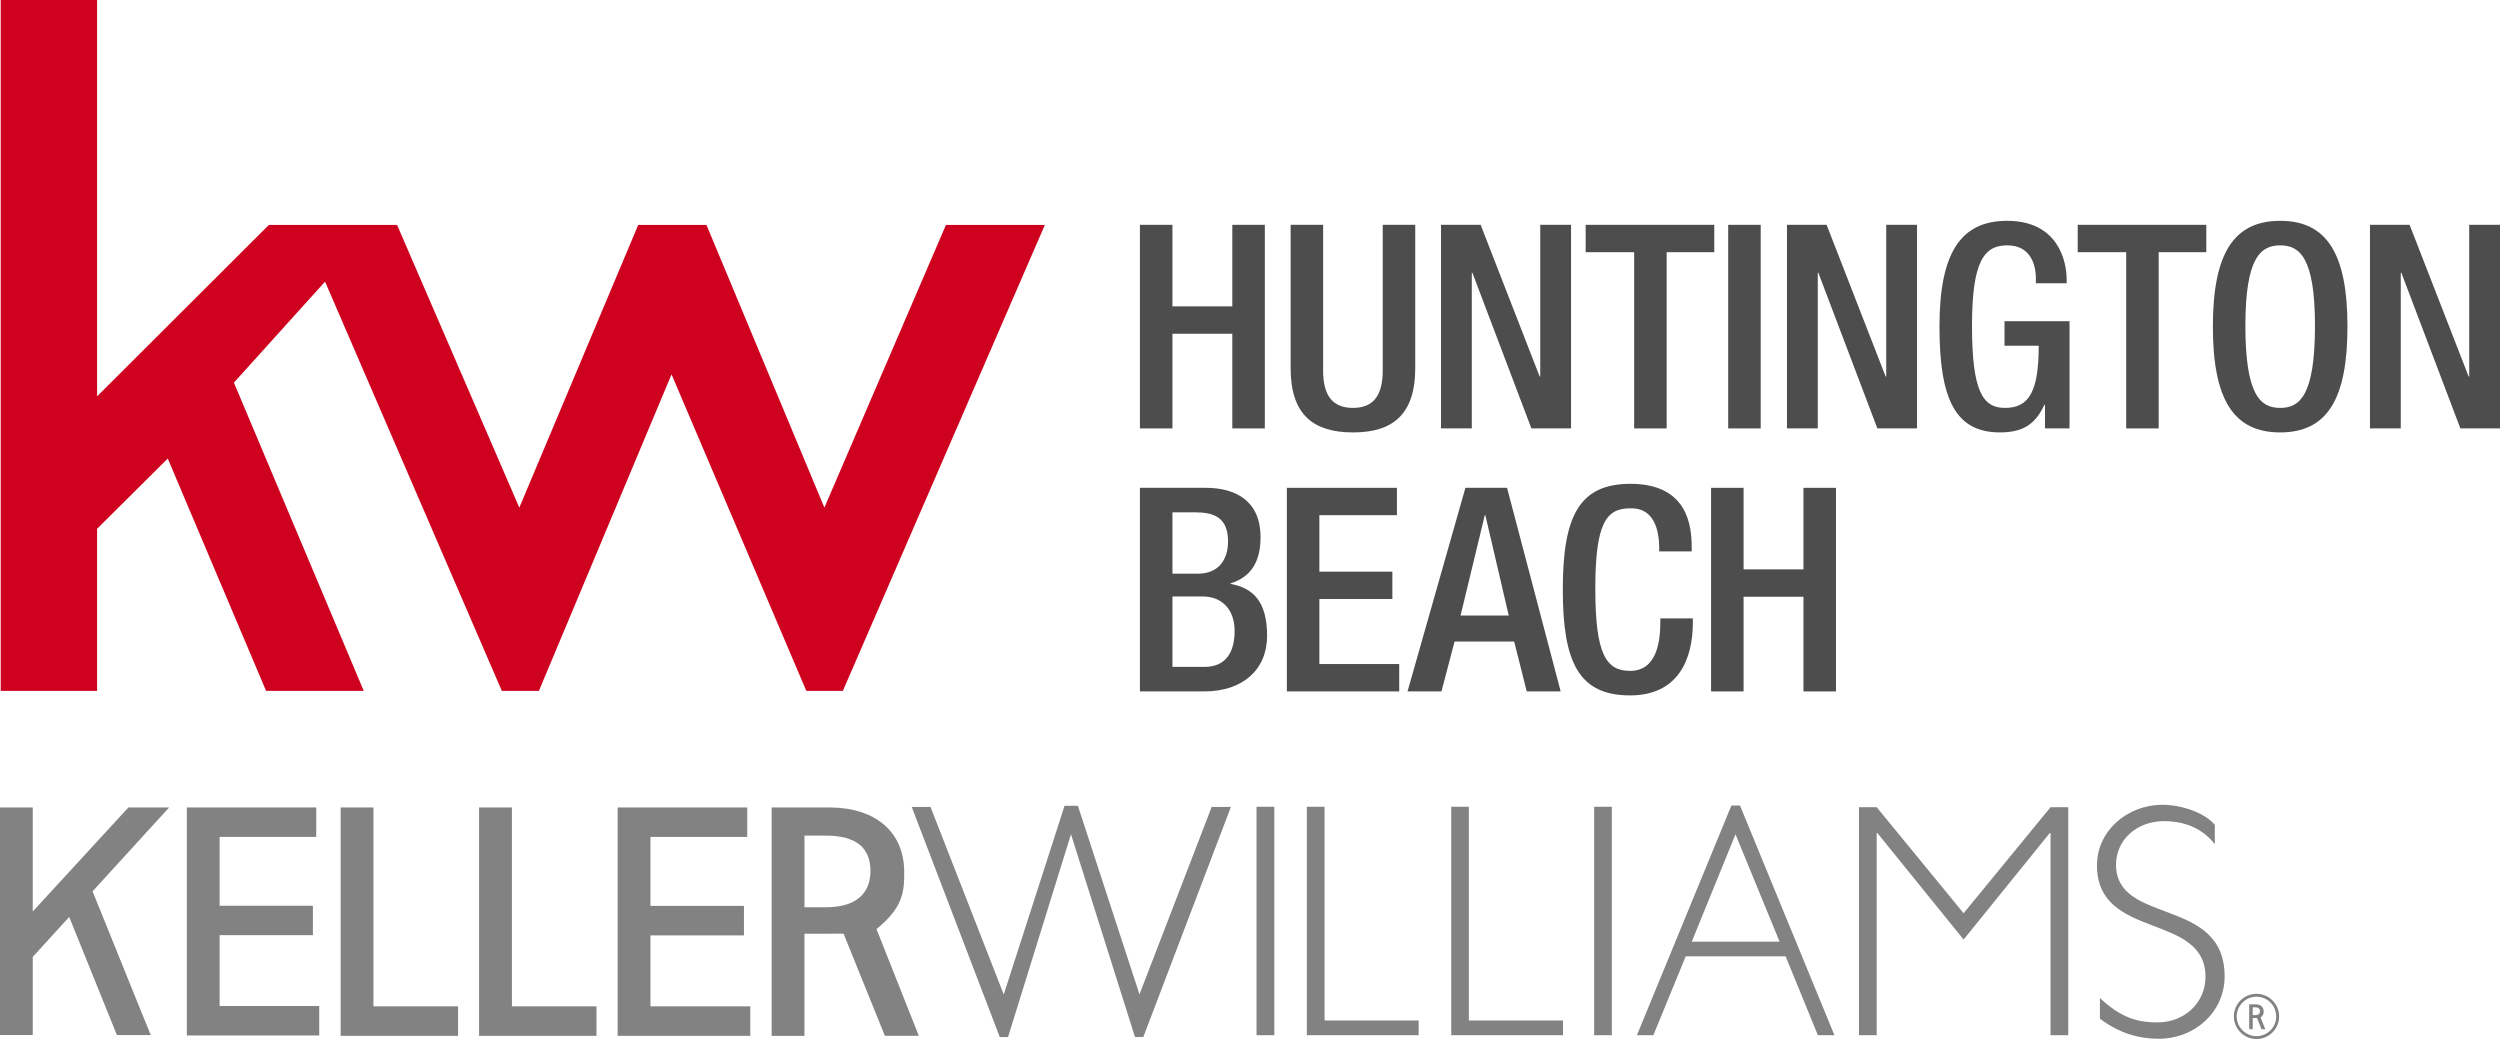 <?xml version="1.0" standalone="no"?>
<!DOCTYPE svg PUBLIC "-//W3C//DTD SVG 1.1//EN" "http://www.w3.org/Graphics/SVG/1.1/DTD/svg11.dtd">
<svg xmlns="http://www.w3.org/2000/svg" id="Layer_2" data-name="Layer 2" viewBox="0 0 192.908 80.175" width="192.908" height="80.175">
  <defs>
    <style>
      .cls-1 {
        fill: #828282;
      }

      .cls-2 {
        fill: #4d4d4d;
      }

      .cls-3 {
        fill: #ce011f;
      }
    </style>
  </defs>
  <g>
    <g>
      <path class="cls-1" d="M173.828,78.334v-.606h.182c.264,0,.375.113.377.293,0,.158-.084.312-.377.312h-.182ZM174.794,79.414l-.355-.898c.207-.176.233-.291.233-.482-.002-.334-.242-.539-.629-.539h-.488v1.922h.273v-.863h.332l.346.861h.289Z"/>
      <path class="cls-1" d="M174.121,76.908c-.842,0-1.527.686-1.527,1.522,0,.844.686,1.522,1.527,1.522.836,0,1.518-.678,1.518-1.522,0-.836-.682-1.522-1.518-1.522M174.121,80.175c-.965,0-1.75-.783-1.75-1.746,0-.961.785-1.742,1.75-1.742.959,0,1.744.781,1.744,1.742,0,.963-.785,1.746-1.744,1.746"/>
    </g>
    <polygon class="cls-1" points="82.144 62.177 77.453 76.74 71.802 62.267 70.352 62.267 77.147 80.025 77.783 80.025 82.641 64.371 87.58 80.025 88.219 80.025 94.98 62.267 93.497 62.267 87.926 76.728 83.174 62.177 82.144 62.177"/>
    <polygon class="cls-1" points="100.842 62.252 100.842 79.88 109.467 79.88 109.467 78.744 102.208 78.744 102.208 62.252 100.842 62.252"/>
    <polygon class="cls-1" points="111.981 62.252 111.981 79.88 120.605 79.88 120.605 78.744 113.342 78.744 113.342 62.252 111.981 62.252"/>
    <rect class="cls-1" x="123.009" y="62.253" width="1.366" height="17.627"/>
    <rect class="cls-1" x="96.957" y="62.253" width="1.374" height="17.627"/>
    <path class="cls-1" d="M133.916,64.376l3.402,8.285h-6.776l3.374-8.285ZM133.598,62.16l-7.289,17.721h1.27l2.498-6.09h7.706l2.491,6.09h1.277l-7.286-17.721h-.667Z"/>
    <polygon class="cls-1" points="158.225 62.287 151.518 70.468 144.812 62.287 143.443 62.287 143.443 79.88 144.812 79.88 144.812 64.279 144.863 64.279 151.518 72.499 158.168 64.279 158.225 64.279 158.225 79.88 159.592 79.88 159.592 62.287 158.225 62.287"/>
    <path class="cls-1" d="M170.902,65.142c-1.113-1.44-2.697-1.781-3.911-1.781-2.112,0-3.711,1.447-3.711,3.361,0,4.689,8.379,2.449,8.379,8.613,0,2.707-2.242,4.82-5.109,4.82-1.442,0-2.989-.395-4.514-1.549v-1.598c1.716,1.627,3.071,1.885,4.438,1.885,2.092,0,3.709-1.523,3.709-3.508,0-5.004-8.375-2.814-8.375-8.613,0-2.602,2.264-4.664,5.057-4.672,1.418,0,3.228.58,4.037,1.547v1.494Z"/>
    <polygon class="cls-1" points="26.286 62.306 26.286 79.929 35.346 79.929 35.346 77.652 28.818 77.652 28.818 62.306 26.286 62.306"/>
    <polygon class="cls-1" points="36.968 62.306 36.968 79.929 46.027 79.929 46.027 77.652 39.501 77.652 39.501 62.306 36.968 62.306"/>
    <polygon class="cls-1" points="47.66 62.306 47.66 79.929 57.895 79.929 57.895 77.652 50.192 77.652 50.192 72.179 57.406 72.179 57.406 69.902 50.192 69.902 50.192 64.58 57.661 64.58 57.661 62.306 47.66 62.306"/>
    <path class="cls-1" d="M62.076,70.009v-5.531h1.627c2.455,0,3.438,1.01,3.464,2.66.026,1.476-.751,2.871-3.464,2.871h-1.627ZM70.898,79.925l-3.264-8.232c1.94-1.603,2.16-2.691,2.139-4.455-.027-3.049-2.218-4.932-5.786-4.932h-4.444v17.625h2.533v-7.881s2.092.002,3.018-.004l3.186,7.879h2.619Z"/>
    <polygon class="cls-1" points="14.418 62.306 14.418 79.9 24.633 79.9 24.633 77.626 16.947 77.626 16.947 72.16 24.143 72.16 24.143 69.89 16.947 69.89 16.947 64.578 24.402 64.578 24.402 62.306 14.418 62.306"/>
    <polygon class="cls-1" points="9.91 62.306 9.016 63.275 2.527 70.335 2.527 62.306 0 62.306 0 79.865 2.527 79.865 2.527 73.837 5.34 70.755 9.021 79.869 11.631 79.869 11.631 79.867 10.711 77.601 7.142 68.777 10.982 64.572 13.052 62.306 9.91 62.306"/>
  </g>
  <polygon class="cls-3" points=".053 0 .053 53.308 7.491 53.308 7.491 40.804 12.945 35.383 20.531 53.308 28.067 53.308 18.049 29.524 25.082 21.732 38.722 53.308 41.585 53.308 51.818 28.887 62.217 53.308 65.039 53.308 80.625 17.355 72.993 17.355 63.611 39.169 54.512 17.355 49.248 17.355 40.072 39.169 30.639 17.355 20.746 17.355 7.491 30.585 7.491 0 .053 0"/>
  <g>
    <g>
      <path class="cls-2" d="M87.96,17.348h2.509v6.293h4.62v-6.293h2.509v15.71h-2.509v-7.305h-4.62v7.305h-2.509v-15.71Z"/>
      <path class="cls-2" d="M102.096,17.348v11.266c0,1.98.792,2.861,2.311,2.861,1.496,0,2.288-.88,2.288-2.861v-11.266h2.509v11.068c0,3.63-1.805,4.951-4.797,4.951-3.015,0-4.818-1.32-4.818-4.951v-11.068h2.508Z"/>
      <path class="cls-2" d="M111.192,17.348h3.059l4.555,11.706h.044v-11.706h2.377v15.71h-3.059l-4.555-12.014h-.044v12.014h-2.377v-15.71Z"/>
      <path class="cls-2" d="M126.096,19.46h-3.741v-2.112h9.924v2.112h-3.675v13.598h-2.508v-13.598Z"/>
      <path class="cls-2" d="M133.353,17.348h2.508v15.71h-2.508v-15.71Z"/>
      <path class="cls-2" d="M137.888,17.348h3.059l4.555,11.706h.044v-11.706h2.377v15.71h-3.059l-4.555-12.014h-.044v12.014h-2.377v-15.71Z"/>
      <path class="cls-2" d="M157.798,31.232h-.044c-.683,1.452-1.584,2.134-3.433,2.134-3.433,0-4.665-2.552-4.665-8.163s1.585-8.164,5.215-8.164c3.938,0,4.599,3.103,4.599,4.533v.286h-2.376v-.374c0-1.166-.484-2.552-2.2-2.552-1.782,0-2.728,1.188-2.728,6.205,0,5.061.836,6.337,2.53,6.337,1.914.022,2.618-1.364,2.618-4.797h-2.641v-1.893h5.018v8.273h-1.893v-1.826Z"/>
      <path class="cls-2" d="M164.063,19.46h-3.741v-2.112h9.924v2.112h-3.675v13.598h-2.508v-13.598Z"/>
      <path class="cls-2" d="M170.753,25.204c0-5.611,1.585-8.164,5.193-8.164s5.192,2.553,5.192,8.164-1.584,8.163-5.192,8.163-5.193-2.552-5.193-8.163ZM178.631,25.138c0-5.281-1.188-6.205-2.685-6.205s-2.685.924-2.685,6.205c0,5.413,1.188,6.337,2.685,6.337s2.685-.924,2.685-6.337Z"/>
      <path class="cls-2" d="M182.874,17.348h3.059l4.555,11.706h.044v-11.706h2.377v15.71h-3.059l-4.555-12.014h-.044v12.014h-2.377v-15.71Z"/>
    </g>
    <g>
      <path class="cls-2" d="M87.96,37.642h5.083c2.332,0,4.225,1.034,4.225,3.807,0,1.914-.748,3.08-2.311,3.564v.044c1.717.308,2.816,1.342,2.816,4.004,0,2.619-1.892,4.291-4.841,4.291h-4.973v-15.71ZM92.45,44.265c1.518,0,2.31-1.013,2.31-2.486,0-1.871-1.122-2.245-2.53-2.245h-1.76v4.731h1.98ZM92.956,51.459c1.496,0,2.311-.968,2.311-2.772,0-1.694-1.013-2.662-2.465-2.662h-2.332v5.435h2.486Z"/>
      <path class="cls-2" d="M99.298,37.642h8.493v2.112h-5.984v4.356h5.633v2.112h-5.633v5.017h6.161v2.112h-8.67v-15.71Z"/>
      <path class="cls-2" d="M113.076,37.642h3.213l4.137,15.71h-2.619l-.968-3.851h-4.599l-1.013,3.851h-2.618l4.467-15.71ZM116.42,47.499l-1.805-7.745h-.044l-1.87,7.745h3.719Z"/>
      <path class="cls-2" d="M130.625,47.719v.33c0,2.838-1.145,5.61-4.841,5.61-3.961,0-5.193-2.552-5.193-8.163s1.232-8.163,5.215-8.163c4.467,0,4.731,3.301,4.731,4.929v.286h-2.508v-.264c0-1.452-.44-3.125-2.244-3.059-1.849,0-2.685,1.145-2.685,6.205s.836,6.337,2.685,6.337c2.09,0,2.332-2.333,2.332-3.785v-.264h2.509Z"/>
      <path class="cls-2" d="M132.031,37.642h2.509v6.293h4.62v-6.293h2.509v15.71h-2.509v-7.305h-4.62v7.305h-2.509v-15.71Z"/>
    </g>
  </g>
</svg>